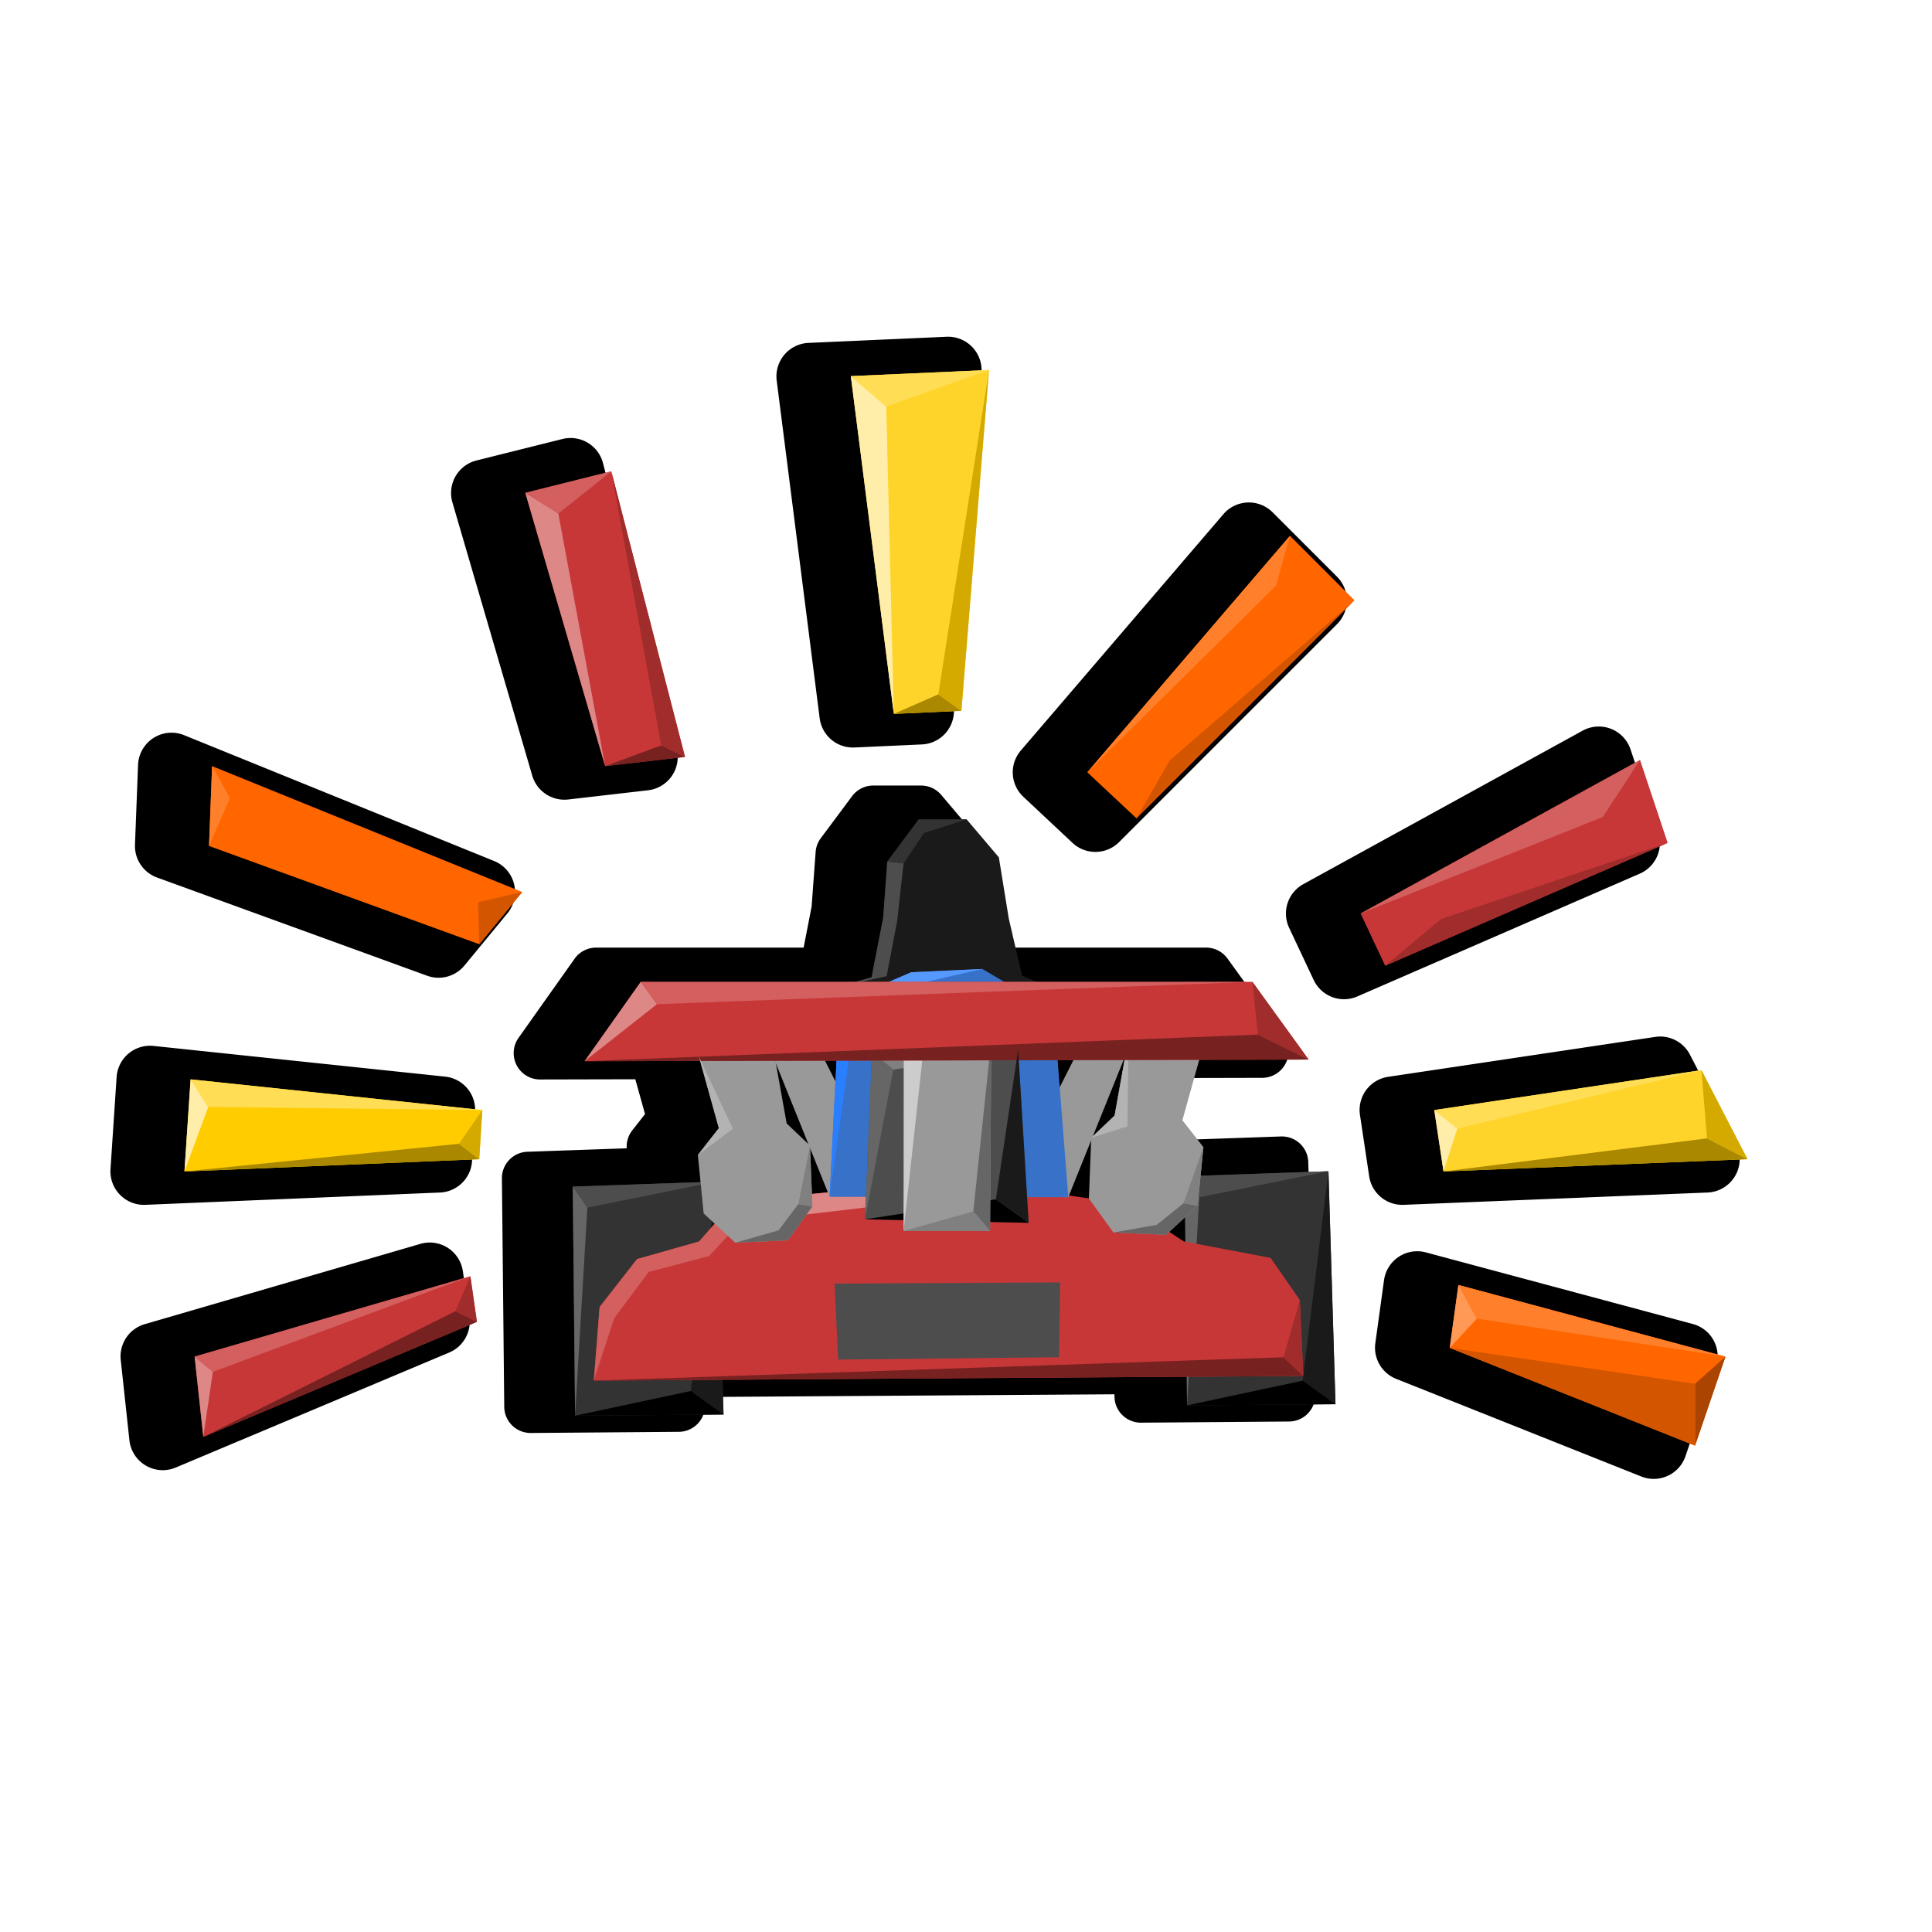 <?xml version="1.0" encoding="UTF-8" standalone="no"?>
<!-- Created with Inkscape (http://www.inkscape.org/) -->

<svg
   xmlns:dc="http://purl.org/dc/elements/1.1/"
   xmlns:cc="http://creativecommons.org/ns#"
   xmlns:rdf="http://www.w3.org/1999/02/22-rdf-syntax-ns#"
   xmlns:svg="http://www.w3.org/2000/svg"
   xmlns="http://www.w3.org/2000/svg"
   xmlns:sodipodi="http://sodipodi.sourceforge.net/DTD/sodipodi-0.dtd"
   xmlns:inkscape="http://www.inkscape.org/namespaces/inkscape"
   width="128"
   height="128"
   viewBox="0 0 128 128"
   version="1.1"
   id="svg6294"
   inkscape:version="0.92.3 (2405546, 2018-03-11)"
   sodipodi:docname="slipstream_icon.svg">
  <defs
     id="defs6288" />
  <sodipodi:namedview
     id="base"
     pagecolor="#ffffff"
     bordercolor="#666666"
     borderopacity="1.0"
     inkscape:pageopacity="0.0"
     inkscape:pageshadow="2"
     inkscape:zoom="2.1832557"
     inkscape:cx="15.209465"
     inkscape:cy="58.590742"
     inkscape:document-units="px"
     inkscape:current-layer="layer1"
     showgrid="false"
     units="px"
     inkscape:window-width="1366"
     inkscape:window-height="713"
     inkscape:window-x="0"
     inkscape:window-y="27"
     inkscape:window-maximized="1" />
  <g
     inkscape:label="Layer 1"
     inkscape:groupmode="layer"
     id="layer1"
     transform="translate(0,-994.52)">
    <path
       transform="matrix(0.911,0,0,0.911,-5214.075,1054.693)"
       sodipodi:type="inkscape:offset"
       inkscape:radius="2.4377065"
       inkscape:original="M 5792.4121 -39.125 L 5782.3672 -38.677734 L 5785.4922 -14.125 L 5790.4023 -14.347656 L 5792.4121 -39.125 z M 5764.9551 -31.759766 L 5758.7051 -30.197266 L 5764.5098 -10.330078 L 5770.3125 -11 L 5764.9551 -31.759766 z M 5814.2852 -27.072266 L 5799.5527 -9.8847656 L 5803.125 -6.5351562 L 5818.9727 -22.384766 L 5814.2852 -27.072266 z M 5839.7324 -10.777344 L 5819.4199 0.38476562 L 5821.2051 4.1777344 L 5841.7422 -4.75 L 5839.7324 -10.777344 z M 5735.9375 -10.330078 L 5735.7148 -4.5273438 L 5755.3574 2.6152344 L 5758.4824 -1.1777344 L 5735.9375 -10.330078 z M 5844.1973 11.767578 L 5824.7773 14.669922 L 5825.4473 19.134766 L 5847.5449 18.240234 L 5844.1973 11.767578 z M 5734.375 12.4375 L 5733.9297 19.134766 L 5755.3574 18.240234 L 5755.5801 14.669922 L 5734.375 12.4375 z M 5754.7129 26.75 L 5734.668 32.589844 L 5735.2988 38.429688 L 5755.1875 30.064453 L 5754.7129 26.75 z M 5826.5293 27.382812 L 5825.8984 31.958984 L 5843.7324 39.0625 L 5845.9434 32.589844 L 5826.5293 27.382812 z "
       style="fill:#000000;stroke:none;stroke-width:1px;stroke-linecap:butt;stroke-linejoin:miter;stroke-opacity:1"
       id="path3237-3"
       d="m 5792.303,-41.561 -10.045,0.447 a 2.438,2.438 0 0 0 -2.309,2.744 l 3.125,24.553 a 2.438,2.438 0 0 0 2.529,2.127 l 4.91,-0.223 a 2.438,2.438 0 0 0 2.318,-2.238 l 2.01,-24.777 a 2.438,2.438 0 0 0 -2.539,-2.633 z M 5765,-34.197 a 2.438,2.438 0 0 0 -0.637,0.072 l -6.25,1.562 a 2.438,2.438 0 0 0 -1.748,3.049 l 5.805,19.867 a 2.438,2.438 0 0 0 2.619,1.738 l 5.803,-0.67 a 2.438,2.438 0 0 0 2.082,-3.031 l -5.357,-20.76 A 2.438,2.438 0 0 0 5765,-34.197 Z m 49.25,4.688 a 2.438,2.438 0 0 0 -1.816,0.852 l -14.732,17.188 a 2.438,2.438 0 0 0 0.184,3.363 l 3.572,3.35 a 2.438,2.438 0 0 0 3.393,-0.055 l 15.848,-15.85 a 2.438,2.438 0 0 0 0,-3.447 l -4.688,-4.688 a 2.438,2.438 0 0 0 -1.76,-0.713 z m 25.602,16.297 a 2.438,2.438 0 0 0 -1.293,0.299 l -20.312,11.162 a 2.438,2.438 0 0 0 -1.031,3.176 L 5819,5.217 a 2.438,2.438 0 0 0 3.178,1.197 l 20.537,-8.928 a 2.438,2.438 0 0 0 1.34,-3.008 l -2.01,-6.027 a 2.438,2.438 0 0 0 -2.193,-1.664 z m -103.949,0.445 a 2.438,2.438 0 0 0 -2.4,2.344 l -0.223,5.803 a 2.438,2.438 0 0 0 1.602,2.385 l 19.642,7.143 a 2.438,2.438 0 0 0 2.715,-0.74 l 3.125,-3.793 a 2.438,2.438 0 0 0 -0.965,-3.809 l -22.545,-9.152 a 2.438,2.438 0 0 0 -0.951,-0.18 z m 108.279,22.098 a 2.438,2.438 0 0 0 -0.344,0.027 l -19.422,2.902 a 2.438,2.438 0 0 0 -2.049,2.771 l 0.67,4.465 a 2.438,2.438 0 0 0 2.51,2.074 l 22.096,-0.895 a 2.438,2.438 0 0 0 2.068,-3.555 l -3.348,-6.473 a 2.438,2.438 0 0 0 -2.182,-1.318 z M 5734.387,10 a 2.438,2.438 0 0 0 -2.443,2.275 l -0.445,6.697 a 2.438,2.438 0 0 0 2.533,2.598 l 21.428,-0.895 a 2.438,2.438 0 0 0 2.332,-2.283 l 0.223,-3.57 a 2.438,2.438 0 0 0 -2.178,-2.576 l -21.205,-2.232 A 2.438,2.438 0 0 0 5734.387,10 Z m 20.395,14.312 a 2.438,2.438 0 0 0 -0.75,0.098 L 5733.986,30.25 a 2.438,2.438 0 0 0 -1.742,2.602 l 0.631,5.84 a 2.438,2.438 0 0 0 3.369,1.984 l 19.889,-8.365 a 2.438,2.438 0 0 0 1.469,-2.592 l -0.475,-3.314 a 2.438,2.438 0 0 0 -2.346,-2.092 z m 71.656,0.635 a 2.438,2.438 0 0 0 -2.322,2.104 l -0.631,4.576 a 2.438,2.438 0 0 0 1.512,2.598 l 17.834,7.104 a 2.438,2.438 0 0 0 3.209,-1.479 l 2.211,-6.473 a 2.438,2.438 0 0 0 -1.676,-3.141 l -19.414,-5.207 a 2.438,2.438 0 0 0 -0.723,-0.082 z" />
    <path
       sodipodi:type="inkscape:offset"
       inkscape:radius="10.101538"
       inkscape:original="M 6279.4316 1028.2578 L 6267.4355 1044.3574 L 6265.8574 1065.8223 L 6261.4375 1088.5508 L 6255.2383 1090.3223 L 6173.2949 1090.3223 L 6151.8301 1120.625 L 6195.9746 1120.5234 L 6203.125 1146.1816 L 6195.0898 1156.4492 L 6196.125 1166.8008 L 6147.3223 1168.502 L 6148.2148 1256.002 L 6204.9102 1255.5566 L 6204.5098 1242.2852 L 6381.8027 1241.1172 L 6381.9141 1252.0547 L 6438.6113 1251.6094 L 6435.9199 1162.6406 L 6387.0898 1164.3438 L 6388.1797 1153.4453 L 6380.1445 1143.1777 L 6386.5801 1120.0898 L 6428.3594 1119.9941 L 6406.8926 1090.3223 L 6324.4453 1090.3223 L 6318.8906 1087.9199 L 6313.8398 1066.1387 L 6310.0508 1042.7793 L 6297.7402 1028.2578 L 6279.4316 1028.2578 z M 6357.9766 1120.1543 L 6358.0547 1120.1543 L 6354.252 1141.3926 L 6345.9473 1149.2832 L 6357.6855 1120.1562 L 6357.9766 1120.1543 z M 6338.5371 1120.1992 L 6333.2891 1130.5742 L 6332.4805 1120.2129 L 6338.5371 1120.1992 z M 6248.0508 1120.4062 L 6247.6504 1128.3223 L 6243.6504 1120.416 L 6248.0508 1120.4062 z M 6224.918 1121.502 L 6237.3203 1152.2812 L 6229.0176 1144.3945 L 6224.918 1121.502 z M 6345.2832 1150.9297 L 6344.4316 1173.0254 L 6336.8379 1171.8867 L 6345.2832 1150.9297 z M 6237.9883 1153.9395 L 6244.7383 1170.6914 L 6238.6562 1171.3066 L 6237.9883 1153.9395 z M 6381.1816 1180.1816 L 6381.2773 1189.5547 L 6380.6914 1189.4434 L 6375.1172 1185.7949 L 6379.7734 1181.4863 L 6381.1816 1180.1816 z "
       style="fill:#000000;stroke:none;stroke-width:1px;stroke-linecap:butt;stroke-linejoin:miter;stroke-opacity:1"
       id="path7102-3-1"
       d="m 6279.432,1018.156 a 10.103,10.103 0 0 0 -8.1,4.066 l -11.996,16.1 a 10.103,10.103 0 0 0 -1.975,5.295 l -1.535,20.865 -3.059,15.738 h -79.473 a 10.103,10.103 0 0 0 -8.242,4.262 l -21.465,30.303 a 10.103,10.103 0 0 0 8.266,15.941 l 36.455,-0.084 3.715,13.334 -4.889,6.248 a 10.103,10.103 0 0 0 -2.121,6.856 l -38.043,1.326 a 10.103,10.103 0 0 0 -9.75,10.199 l 0.893,87.5 a 10.103,10.103 0 0 0 10.182,9.998 l 56.695,-0.445 a 10.103,10.103 0 0 0 10.018,-10.406 l -0.088,-2.934 156.885,-1.033 0.01,0.873 a 10.103,10.103 0 0 0 10.182,9.998 l 56.697,-0.445 a 10.103,10.103 0 0 0 10.018,-10.406 l -2.691,-88.969 a 10.103,10.103 0 0 0 -10.449,-9.791 l -37.307,1.301 a 10.103,10.103 0 0 0 -2.127,-6.625 l -4.889,-6.248 3.01,-10.799 34.127,-0.078 a 10.103,10.103 0 0 0 8.16,-16.023 l -21.467,-29.672 a 10.103,10.103 0 0 0 -8.184,-4.18 h -79.418 l -3.719,-16.033 -3.734,-23.025 a 10.103,10.103 0 0 0 -2.266,-4.914 l -12.311,-14.521 a 10.103,10.103 0 0 0 -7.705,-3.57 z m -32.938,107.762 -1.094,1.783 -1.23,-1.289 z m 134.498,55.527 0.27,3.225 -2.723,-1.172 z"
       transform="matrix(0.173,0,0,0.173,-1028.486,870.423)" />
    <path
       style="fill:#1a1a1a;stroke:none;stroke-width:0.173px;stroke-linecap:butt;stroke-linejoin:miter;stroke-opacity:1"
       d="m 55.224,1063.316 -0.657,-1.698 0.876,-1.698 2.3,-0.657 0.767,-3.943 0.274,-3.724 2.081,-2.793 h 3.176 l 2.136,2.519 0.657,4.052 0.876,3.779 2.026,0.876 0.712,2.136 -0.493,1.15 z"
       id="path7102-7"
       inkscape:connector-curvature="0" />
    <path
       style="fill:#333333;stroke:none;stroke-width:0.173px;stroke-linecap:butt;stroke-linejoin:miter;stroke-opacity:1"
       d="m 78.489,1072.449 0.155,15.18 9.836,-0.078 -0.467,-15.434 z"
       id="path7066-6-2"
       inkscape:connector-curvature="0" />
    <path
       style="fill:#333333;stroke:none;stroke-width:0.173px;stroke-linecap:butt;stroke-linejoin:miter;stroke-opacity:1"
       d="m 37.946,1073.134 0.155,15.18 9.835,-0.078 -0.467,-15.434 z"
       id="path7066-72"
       inkscape:connector-curvature="0" />
    <path
       style="fill:#1a1a1a;stroke:none;stroke-width:0.173px;stroke-linecap:butt;stroke-linejoin:miter;stroke-opacity:1"
       d="m 47.937,1088.236 -0.467,-15.434 -1.705,13.877 z"
       id="path7134-2"
       inkscape:connector-curvature="0" />
    <path
       style="fill:#666666;stroke:none;stroke-width:0.173px;stroke-linecap:butt;stroke-linejoin:miter;stroke-opacity:1"
       d="m 79.457,1073.843 -0.813,13.786 -0.155,-15.18 z"
       id="path7130-9-61"
       inkscape:connector-curvature="0" />
    <path
       style="fill:#c83737;stroke:none;stroke-width:0.173px;stroke-linecap:butt;stroke-linejoin:miter;stroke-opacity:1"
       d="m 39.34,1085.99 0.387,-4.879 2.478,-3.175 4.105,-1.162 2.323,-2.633 8.442,-0.852 11.384,0.078 6.196,0.929 3.775,2.471 5.75,1.091 1.936,2.788 0.232,5.034 z"
       id="path7060-0"
       inkscape:connector-curvature="0" />
    <path
       style="fill:#de8787;stroke:none;stroke-width:0.173px;stroke-linecap:butt;stroke-linejoin:miter;stroke-opacity:1"
       d="m 68.46,1073.366 -11.14,1.155 -8.26,0.975 -0.426,-1.355 8.442,-0.852 z"
       id="path7120-6"
       inkscape:connector-curvature="0" />
    <path
       style="fill:#4d4d4d;stroke:none;stroke-width:0.173px;stroke-linecap:butt;stroke-linejoin:miter;stroke-opacity:1"
       d="m 47.47,1072.802 -8.555,1.726 -0.968,-1.394 z"
       id="path7128-15"
       inkscape:connector-curvature="0" />
    <path
       style="fill:#d35f5f;stroke:none;stroke-width:0.173px;stroke-linecap:butt;stroke-linejoin:miter;stroke-opacity:1"
       d="m 48.634,1074.141 -2.323,2.633 -4.105,1.162 -2.478,3.175 -0.387,4.879 1.355,-4.143 2.285,-3.059 3.988,-1.046 2.091,-2.246 z"
       id="path7122-9"
       inkscape:connector-curvature="0" />
    <path
       style="fill:#999999;stroke:none;stroke-width:0.173px;stroke-linecap:butt;stroke-linejoin:miter;stroke-opacity:1"
       d="m 46.31,1064.537 1.317,4.724 -1.394,1.781 0.387,3.872 2.091,1.936 3.485,-0.155 1.626,-2.246 -0.155,-4.027 -1.549,-1.471 -0.93,-5.189 z"
       id="path7041-4"
       inkscape:connector-curvature="0" />
    <path
       style="fill:#4d4d4d;stroke:none;stroke-width:0.173px;stroke-linecap:butt;stroke-linejoin:miter;stroke-opacity:1"
       d="m 88.012,1072.117 -8.556,1.726 -0.968,-1.394 z"
       id="path7128-4-90"
       inkscape:connector-curvature="0" />
    <path
       style="fill:#999999;stroke:none;stroke-width:0.173px;stroke-linecap:butt;stroke-linejoin:miter;stroke-opacity:1"
       d="m 79.653,1064.016 -1.317,4.724 1.394,1.781 -0.387,3.872 -2.091,1.936 -3.485,-0.155 -1.626,-2.246 0.155,-4.027 1.549,-1.471 0.929,-5.189 z"
       id="path7041-9-9"
       inkscape:connector-curvature="0" />
    <path
       style="fill:#999999;stroke:none;stroke-width:0.173px;stroke-linecap:butt;stroke-linejoin:miter;stroke-opacity:1"
       d="m 58.361,1072.112 -4.655,-9.2 -3.176,-0.11 4.436,11.008 3.614,-0.057 z"
       id="path7083-1"
       inkscape:connector-curvature="0" />
    <path
       style="fill:#999999;stroke:none;stroke-width:0.173px;stroke-linecap:butt;stroke-linejoin:miter;stroke-opacity:1"
       d="m 67.381,1072.141 4.655,-9.2 3.176,-0.11 -4.436,11.007 -3.614,-0.054 z"
       id="path7083-0-7"
       inkscape:connector-curvature="0" />
    <path
       style="fill:#3771c8;stroke:none;stroke-width:0.173px;stroke-linecap:butt;stroke-linejoin:miter;stroke-opacity:1"
       d="m 55.498,1063.262 2.081,-3.122 2.793,-1.205 4.71,-0.219 3.067,1.807 1.807,2.793 0.821,10.522 -15.811,-0.029 z"
       id="path7100-7"
       inkscape:connector-curvature="0"
       sodipodi:nodetypes="ccccccccc" />
    <path
       style="fill:#2a7fff;stroke:none;stroke-width:0.173px;stroke-linecap:butt;stroke-linejoin:miter;stroke-opacity:1"
       d="m 57.579,1060.14 -2.081,3.122 -0.532,10.548 1.452,-10.395 1.859,-2.517 z"
       id="path7118-1"
       inkscape:connector-curvature="0" />
    <path
       style="fill:#4d4d4d;stroke:none;stroke-width:0.173px;stroke-linecap:butt;stroke-linejoin:miter;stroke-opacity:1"
       d="m 57.308,1075.303 0.465,-11.075 9.681,-0.155 0.697,11.462 z"
       id="path7064-1"
       inkscape:connector-curvature="0" />
    <path
       style="fill:#000000;stroke:none;stroke-width:0.173px;stroke-linecap:butt;stroke-linejoin:miter;stroke-opacity:1"
       d="m 57.308,1075.303 10.843,0.232 -2.172,-1.557 z"
       id="path7132-8-5"
       inkscape:connector-curvature="0"
       sodipodi:nodetypes="cccc" />
    <path
       style="fill:#4d4d4d;stroke:none;stroke-width:0.173px;stroke-linecap:butt;stroke-linejoin:miter;stroke-opacity:1"
       d="m 55.294,1079.562 0.232,5.034 14.637,-0.155 0.077,-4.957 z"
       id="path7062-97"
       inkscape:connector-curvature="0" />
    <path
       style="fill:#4d4d4d;stroke:none;stroke-width:0.173px;stroke-linecap:butt;stroke-linejoin:miter;stroke-opacity:1"
       d="m 59.864,1051.72 -0.426,3.834 -0.697,3.64 -3.298,0.728 2.3,-0.657 0.767,-3.943 0.274,-3.724 z"
       id="path7106-7"
       inkscape:connector-curvature="0"
       sodipodi:nodetypes="cccccccc" />
    <path
       style="fill:#5599ff;stroke:none;stroke-width:0.173px;stroke-linecap:butt;stroke-linejoin:miter;stroke-opacity:1"
       d="m 65.081,1058.716 -4.71,0.219 -2.793,1.205 0.697,0.757 2.362,-1.162 z"
       id="path7116-6"
       inkscape:connector-curvature="0" />
    <path
       style="fill:#b3b3b3;stroke:none;stroke-width:0.173px;stroke-linecap:butt;stroke-linejoin:miter;stroke-opacity:1"
       d="m 74.774,1063.242 -0.08,5.903 -2.399,0.757 1.549,-1.471 z"
       id="path7160-9-73"
       inkscape:connector-curvature="0"
       sodipodi:nodetypes="ccccc" />
    <path
       style="fill:#808080;stroke:none;stroke-width:0.173px;stroke-linecap:butt;stroke-linejoin:miter;stroke-opacity:1"
       d="m 67.453,1064.073 -8.271,1.314 -1.41,-1.159 z"
       id="path7128-1-6"
       inkscape:connector-curvature="0"
       sodipodi:nodetypes="cccc" />
    <path
       style="fill:#999999;stroke:none;stroke-width:0.173px;stroke-linecap:butt;stroke-linejoin:miter;stroke-opacity:1"
       d="m 59.864,1076.077 h 5.731 l 0.077,-12.624 -5.653,0.077 z"
       id="path7058-5"
       inkscape:connector-curvature="0" />
    <path
       style="fill:#cccccc;stroke:none;stroke-width:0.173px;stroke-linecap:butt;stroke-linejoin:miter;stroke-opacity:1"
       d="m 59.864,1076.077 1.289,-11.755 -1.278,-1.007 z"
       id="path7227-6"
       inkscape:connector-curvature="0"
       sodipodi:nodetypes="cccc" />
    <path
       style="fill:#b3b3b3;stroke:none;stroke-width:0.173px;stroke-linecap:butt;stroke-linejoin:miter;stroke-opacity:1"
       d="m 61.153,1064.322 4.453,-1.007 h -5.731 z"
       id="path7229-3"
       inkscape:connector-curvature="0" />
    <path
       style="fill:#666666;stroke:none;stroke-width:0.173px;stroke-linecap:butt;stroke-linejoin:miter;stroke-opacity:1"
       d="m 65.672,1063.453 -0.077,12.624 -1.111,-1.3 z"
       id="path7223-9"
       inkscape:connector-curvature="0"
       sodipodi:nodetypes="cccc" />
    <path
       style="fill:#c83737;stroke:none;stroke-width:0.173px;stroke-linecap:butt;stroke-linejoin:miter;stroke-opacity:1"
       d="m 42.452,1059.571 h 40.524 l 3.724,5.148 -47.972,0.11 z"
       id="path7039-4"
       inkscape:connector-curvature="0" />
    <path
       style="fill:#333333;stroke:none;stroke-width:0.173px;stroke-linecap:butt;stroke-linejoin:miter;stroke-opacity:1"
       d="m 64.041,1048.804 -2.822,0.902 -1.355,2.014 -1.08,-0.123 2.081,-2.793 z"
       id="path7104-8"
       inkscape:connector-curvature="0" />
    <path
       style="fill:#de8787;stroke:none;stroke-width:0.173px;stroke-linecap:butt;stroke-linejoin:miter;stroke-opacity:1"
       d="m 38.728,1064.828 4.794,-3.776 -1.07,-1.481 z"
       id="path7108-12"
       inkscape:connector-curvature="0" />
    <path
       style="fill:#d35f5f;stroke:none;stroke-width:0.173px;stroke-linecap:butt;stroke-linejoin:miter;stroke-opacity:1"
       d="m 43.522,1061.052 39.454,-1.481 H 42.452 Z"
       id="path7110-9"
       inkscape:connector-curvature="0" />
    <path
       style="fill:#666666;stroke:none;stroke-width:0.173px;stroke-linecap:butt;stroke-linejoin:miter;stroke-opacity:1"
       d="m 59.183,1065.387 -1.875,9.916 0.465,-11.075 z"
       id="path7130-4-3"
       inkscape:connector-curvature="0"
       sodipodi:nodetypes="cccc" />
    <path
       style="fill:#782121;stroke:none;stroke-width:0.173px;stroke-linecap:butt;stroke-linejoin:miter;stroke-opacity:1"
       d="m 38.728,1064.828 44.602,-1.762 3.371,1.653 z"
       id="path7112-9"
       inkscape:connector-curvature="0" />
    <path
       style="fill:#a02c2c;stroke:none;stroke-width:0.173px;stroke-linecap:butt;stroke-linejoin:miter;stroke-opacity:1"
       d="m 83.33,1063.066 -0.353,-3.495 3.724,5.148 c 0.013,-0.138 0.037,-0.275 0.037,-0.414 0,-0.138 -0.026,0.276 -0.037,0.414 z"
       id="path7114-0"
       inkscape:connector-curvature="0" />
    <path
       style="fill:#782121;stroke:none;stroke-width:0.173px;stroke-linecap:butt;stroke-linejoin:miter;stroke-opacity:1"
       d="m 39.34,1085.99 45.693,-1.549 1.317,1.239 z"
       id="path7124-8"
       inkscape:connector-curvature="0" />
    <path
       style="fill:#a02c2c;stroke:none;stroke-width:0.173px;stroke-linecap:butt;stroke-linejoin:miter;stroke-opacity:1"
       d="m 85.034,1084.441 1.084,-3.795 0.232,5.034 z"
       id="path7126-8"
       inkscape:connector-curvature="0" />
    <path
       style="fill:#666666;stroke:none;stroke-width:0.173px;stroke-linecap:butt;stroke-linejoin:miter;stroke-opacity:1"
       d="m 38.914,1074.528 -0.813,13.785 -0.155,-15.18 z"
       id="path7130-50"
       inkscape:connector-curvature="0" />
    <path
       style="fill:#000000;stroke:none;stroke-width:0.173px;stroke-linecap:butt;stroke-linejoin:miter;stroke-opacity:1"
       d="m 38.101,1088.313 9.835,-0.078 -2.172,-1.557 z"
       id="path7132-96"
       inkscape:connector-curvature="0" />
    <path
       style="fill:#1a1a1a;stroke:none;stroke-width:0.173px;stroke-linecap:butt;stroke-linejoin:miter;stroke-opacity:1"
       d="m 88.479,1087.551 -0.467,-15.434 -1.705,13.877 z"
       id="path7134-6-3"
       inkscape:connector-curvature="0" />
    <path
       style="fill:#000000;stroke:none;stroke-width:0.173px;stroke-linecap:butt;stroke-linejoin:miter;stroke-opacity:1"
       d="m 78.643,1087.629 9.836,-0.078 -2.172,-1.557 z"
       id="path7132-9-8"
       inkscape:connector-curvature="0" />
    <path
       style="fill:#b3b3b3;stroke:none;stroke-width:0.173px;stroke-linecap:butt;stroke-linejoin:miter;stroke-opacity:1"
       d="m 46.31,1064.537 2.246,4.763 -2.323,1.742 1.394,-1.781 z"
       id="path7160-5"
       inkscape:connector-curvature="0" />
    <path
       style="fill:#666666;stroke:none;stroke-width:0.173px;stroke-linecap:butt;stroke-linejoin:miter;stroke-opacity:1"
       d="m 48.711,1076.851 2.865,-0.813 1.317,-1.743 0.929,0.155 -1.626,2.246 z"
       id="path7162-6"
       inkscape:connector-curvature="0" />
    <path
       style="fill:#808080;stroke:none;stroke-width:0.173px;stroke-linecap:butt;stroke-linejoin:miter;stroke-opacity:1"
       d="m 52.893,1074.296 0.774,-3.872 0.155,4.027 z"
       id="path7164-1"
       inkscape:connector-curvature="0" />
    <path
       style="fill:#666666;stroke:none;stroke-width:0.173px;stroke-linecap:butt;stroke-linejoin:miter;stroke-opacity:1"
       d="m 73.767,1076.176 2.865,-0.503 1.781,-1.433 0.929,0.155 -2.091,1.936 z"
       id="path7162-0-1"
       inkscape:connector-curvature="0"
       sodipodi:nodetypes="cccccc" />
    <path
       style="fill:#808080;stroke:none;stroke-width:0.173px;stroke-linecap:butt;stroke-linejoin:miter;stroke-opacity:1"
       d="m 78.414,1074.239 1.317,-3.717 -0.387,3.872 z"
       id="path7164-8-5"
       inkscape:connector-curvature="0"
       sodipodi:nodetypes="cccc" />
    <path
       style="fill:#1a1a1a;stroke:none;stroke-width:0.173px;stroke-linecap:butt;stroke-linejoin:miter;stroke-opacity:1"
       d="m 68.15,1075.535 -0.697,-11.462 -1.474,9.905 z"
       id="path7134-3-9"
       inkscape:connector-curvature="0"
       sodipodi:nodetypes="cccc" />
    <path
       style="fill:#808080;stroke:none;stroke-width:0.173px;stroke-linecap:butt;stroke-linejoin:miter;stroke-opacity:1"
       d="m 65.595,1076.077 h -5.731 l 4.62,-1.3 z"
       id="path7225-8"
       inkscape:connector-curvature="0"
       sodipodi:nodetypes="cccc" />
    <path
       style="fill:#ff6600;stroke:none;stroke-width:0.911px;stroke-linecap:butt;stroke-linejoin:miter;stroke-opacity:1"
       d="m 14.051,1045.277 20.549,8.342 -2.848,3.459 -17.904,-6.511 z"
       id="path3237"
       inkscape:connector-curvature="0" />
    <path
       style="fill:#c83737;stroke:none;stroke-width:0.911px;stroke-linecap:butt;stroke-linejoin:miter;stroke-opacity:1"
       d="m 40.093,1045.277 -5.29,-18.107 5.697,-1.424 4.883,18.921 z"
       id="path3239"
       inkscape:connector-curvature="0" />
    <path
       style="fill:#ffd42a;stroke:none;stroke-width:0.911px;stroke-linecap:butt;stroke-linejoin:miter;stroke-opacity:1"
       d="m 59.218,1041.818 -2.848,-22.38 9.155,-0.407 -1.831,22.583 z"
       id="path3241"
       inkscape:connector-curvature="0" />
    <path
       style="fill:#ff6600;stroke:none;stroke-width:0.911px;stroke-linecap:butt;stroke-linejoin:miter;stroke-opacity:1"
       d="m 72.035,1045.684 13.428,-15.666 4.273,4.272 -14.445,14.445 z"
       id="path3243"
       inkscape:connector-curvature="0" />
    <path
       style="fill:#c83737;stroke:none;stroke-width:0.911px;stroke-linecap:butt;stroke-linejoin:miter;stroke-opacity:1"
       d="m 90.143,1055.043 18.514,-10.173 1.831,5.493 -18.718,8.138 z"
       id="path3245"
       inkscape:connector-curvature="0" />
    <path
       style="fill:#ffd42a;stroke:none;stroke-width:0.911px;stroke-linecap:butt;stroke-linejoin:miter;stroke-opacity:1"
       d="m 95.026,1068.064 0.61,4.069 20.142,-0.814 -3.052,-5.9 z"
       id="path3247"
       inkscape:connector-curvature="0" />
    <path
       style="fill:#ffcc00;stroke:none;stroke-width:0.911px;stroke-linecap:butt;stroke-linejoin:miter;stroke-opacity:1"
       d="m 31.955,1068.064 -19.328,-2.034 -0.407,6.104 19.531,-0.814 z"
       id="path3249"
       inkscape:connector-curvature="0" />
    <path
       style="fill:#ff6600;stroke:none;stroke-width:0.911px;stroke-linecap:butt;stroke-linejoin:miter;stroke-opacity:1"
       d="m 96.622,1079.651 17.695,4.747 -2.014,5.898 -16.256,-6.474 z"
       id="path3251"
       inkscape:connector-curvature="0" />
    <path
       style="fill:#c83737;stroke:none;stroke-width:0.911px;stroke-linecap:butt;stroke-linejoin:miter;stroke-opacity:1"
       d="m 31.164,1079.075 -18.271,5.323 0.576,5.323 18.127,-7.625 z"
       id="path3253"
       inkscape:connector-curvature="0" />
    <path
       style="fill:#de8787;stroke:none;stroke-width:0.911px;stroke-linecap:butt;stroke-linejoin:miter;stroke-opacity:1"
       d="m 13.469,1089.721 0.633,-4.313 -1.208,-1.01 z"
       id="path3315"
       inkscape:connector-curvature="0" />
    <path
       style="fill:#782121;stroke:none;stroke-width:0.911px;stroke-linecap:butt;stroke-linejoin:miter;stroke-opacity:1"
       d="m 13.469,1089.721 18.127,-7.625 -1.421,-0.706 z"
       id="path3317"
       inkscape:connector-curvature="0" />
    <path
       style="fill:#a02c2c;stroke:none;stroke-width:0.911px;stroke-linecap:butt;stroke-linejoin:miter;stroke-opacity:1"
       d="m 30.175,1081.39 0.989,-2.315 0.432,3.021 z"
       id="path3321"
       inkscape:connector-curvature="0" />
    <path
       style="fill:#d35f5f;stroke:none;stroke-width:0.911px;stroke-linecap:butt;stroke-linejoin:miter;stroke-opacity:1"
       d="m 31.164,1079.075 -18.271,5.323 1.208,1.01 z"
       id="path3323"
       inkscape:connector-curvature="0" />
    <path
       style="fill:#ffeeaa;stroke:none;stroke-width:0.911px;stroke-linecap:butt;stroke-linejoin:miter;stroke-opacity:1"
       d="m 12.22,1072.133 1.577,-4.272 -1.17,-1.831 z"
       id="path3325"
       inkscape:connector-curvature="0" />
    <path
       style="fill:#ffdd55;stroke:none;stroke-width:0.911px;stroke-linecap:butt;stroke-linejoin:miter;stroke-opacity:1"
       d="m 13.797,1067.86 18.158,0.203 -19.328,-2.034 z"
       id="path3332"
       inkscape:connector-curvature="0" />
    <path
       style="fill:#aa8800;stroke:none;stroke-width:0.911px;stroke-linecap:butt;stroke-linejoin:miter;stroke-opacity:1"
       d="m 12.22,1072.133 18.189,-1.833 1.343,1.02 z"
       id="path3334"
       inkscape:connector-curvature="0" />
    <path
       style="fill:#d4aa00;stroke:none;stroke-width:0.911px;stroke-linecap:butt;stroke-linejoin:miter;stroke-opacity:1"
       d="m 30.409,1070.3 1.546,-2.236 -0.203,3.255 z"
       id="path3337"
       inkscape:connector-curvature="0" />
    <path
       style="fill:#ff7f2a;stroke:none;stroke-width:0.911px;stroke-linecap:butt;stroke-linejoin:miter;stroke-opacity:1"
       d="m 13.848,1050.567 1.384,-3.177 -1.18,-2.112 z"
       id="path3339"
       inkscape:connector-curvature="0" />
    <path
       style="fill:#d45500;stroke:none;stroke-width:0.911px;stroke-linecap:butt;stroke-linejoin:miter;stroke-opacity:1"
       d="m 31.752,1057.077 -0.084,-2.783 2.932,-0.676 z"
       id="path3343"
       inkscape:connector-curvature="0" />
    <path
       style="fill:#de8787;stroke:none;stroke-width:0.911px;stroke-linecap:butt;stroke-linejoin:miter;stroke-opacity:1"
       d="m 40.093,1045.277 -3.103,-16.734 -2.187,-1.373 z"
       id="path3345"
       inkscape:connector-curvature="0" />
    <path
       style="fill:#d35f5f;stroke:none;stroke-width:0.911px;stroke-linecap:butt;stroke-linejoin:miter;stroke-opacity:1"
       d="m 36.991,1028.543 3.51,-2.797 -5.697,1.424 z"
       id="path3347"
       inkscape:connector-curvature="0" />
    <path
       style="fill:#782121;stroke:none;stroke-width:0.911px;stroke-linecap:butt;stroke-linejoin:miter;stroke-opacity:1"
       d="m 40.093,1045.277 3.713,-1.373 1.577,0.763 z"
       id="path3349"
       inkscape:connector-curvature="0" />
    <path
       style="fill:#a02c2c;stroke:none;stroke-width:0.911px;stroke-linecap:butt;stroke-linejoin:miter;stroke-opacity:1"
       d="m 43.806,1043.904 -3.306,-18.158 4.883,18.921 z"
       id="path3351"
       inkscape:connector-curvature="0" />
    <path
       style="fill:#ffeeaa;stroke:none;stroke-width:0.911px;stroke-linecap:butt;stroke-linejoin:miter;stroke-opacity:1"
       d="m 59.218,1041.818 -0.504,-20.36 -2.345,-2.02 z"
       id="path3353"
       inkscape:connector-curvature="0" />
    <path
       style="fill:#ffdd55;stroke:none;stroke-width:0.911px;stroke-linecap:butt;stroke-linejoin:miter;stroke-opacity:1"
       d="m 58.714,1021.458 6.811,-2.426 -9.155,0.407 z"
       id="path3355"
       inkscape:connector-curvature="0" />
    <path
       style="fill:#aa8800;stroke:none;stroke-width:0.911px;stroke-linecap:butt;stroke-linejoin:miter;stroke-opacity:1"
       d="m 59.218,1041.818 2.949,-1.298 1.527,1.095 z"
       id="path3361"
       inkscape:connector-curvature="0" />
    <path
       style="fill:#d4aa00;stroke:none;stroke-width:0.911px;stroke-linecap:butt;stroke-linejoin:miter;stroke-opacity:1"
       d="m 62.167,1040.52 3.358,-21.488 -1.831,22.583 z"
       id="path3363"
       inkscape:connector-curvature="0" />
    <path
       style="fill:#ff7f2a;stroke:none;stroke-width:0.911px;stroke-linecap:butt;stroke-linejoin:miter;stroke-opacity:1"
       d="m 72.035,1045.684 12.502,-12.357 0.926,-3.309 z"
       id="path3365"
       inkscape:connector-curvature="0" />
    <path
       style="fill:#d45500;stroke:none;stroke-width:0.911px;stroke-linecap:butt;stroke-linejoin:miter;stroke-opacity:1"
       d="m 75.291,1048.736 2.198,-3.828 12.248,-10.617 z"
       id="path3367"
       inkscape:connector-curvature="0" />
    <path
       style="fill:#d35f5f;stroke:none;stroke-width:0.911px;stroke-linecap:butt;stroke-linejoin:miter;stroke-opacity:1"
       d="m 90.143,1055.043 16.046,-6.394 2.468,-3.778 z"
       id="path3369"
       inkscape:connector-curvature="0" />
    <path
       style="fill:#a02c2c;stroke:none;stroke-width:0.911px;stroke-linecap:butt;stroke-linejoin:miter;stroke-opacity:1"
       d="m 91.77,1058.502 3.701,-3.092 15.017,-5.046 z"
       id="path3371"
       inkscape:connector-curvature="0" />
    <path
       style="fill:#ffeeaa;stroke:none;stroke-width:0.911px;stroke-linecap:butt;stroke-linejoin:miter;stroke-opacity:1"
       d="m 95.636,1072.133 0.914,-2.84 -1.525,-1.229 z"
       id="path3373"
       inkscape:connector-curvature="0" />
    <path
       style="fill:#ffdd55;stroke:none;stroke-width:0.911px;stroke-linecap:butt;stroke-linejoin:miter;stroke-opacity:1"
       d="m 96.55,1069.293 16.176,-3.874 -17.7,2.645 z"
       id="path3375"
       inkscape:connector-curvature="0" />
    <path
       style="fill:#aa8800;stroke:none;stroke-width:0.911px;stroke-linecap:butt;stroke-linejoin:miter;stroke-opacity:1"
       d="m 95.636,1072.133 17.458,-2.193 2.683,1.379 z"
       id="path3377"
       inkscape:connector-curvature="0" />
    <path
       style="fill:#d4aa00;stroke:none;stroke-width:0.911px;stroke-linecap:butt;stroke-linejoin:miter;stroke-opacity:1"
       d="m 113.094,1069.94 -0.368,-4.521 3.052,5.9 z"
       id="path3379"
       inkscape:connector-curvature="0" />
    <path
       style="fill:#ff9955;stroke:none;stroke-width:0.911px;stroke-linecap:butt;stroke-linejoin:miter;stroke-opacity:1"
       d="m 96.047,1083.823 1.798,-1.942 -1.223,-2.23 z"
       id="path3381"
       inkscape:connector-curvature="0" />
    <path
       style="fill:#aa4400;stroke:none;stroke-width:0.911px;stroke-linecap:butt;stroke-linejoin:miter;stroke-opacity:1"
       d="m 112.303,1090.297 v -4.1 l 2.014,-1.798 z"
       id="path3383"
       inkscape:connector-curvature="0" />
    <path
       style="fill:#ff7f2a;stroke:none;stroke-width:0.911px;stroke-linecap:butt;stroke-linejoin:miter;stroke-opacity:1"
       d="m 97.845,1081.881 16.472,2.518 -17.695,-4.747 z"
       id="path3385"
       inkscape:connector-curvature="0" />
    <path
       style="fill:#d45500;stroke:none;stroke-width:0.911px;stroke-linecap:butt;stroke-linejoin:miter;stroke-opacity:1"
       d="m 112.303,1086.197 -16.256,-2.374 16.256,6.474 z"
       id="path3387"
       inkscape:connector-curvature="0" />
  </g>
</svg>
